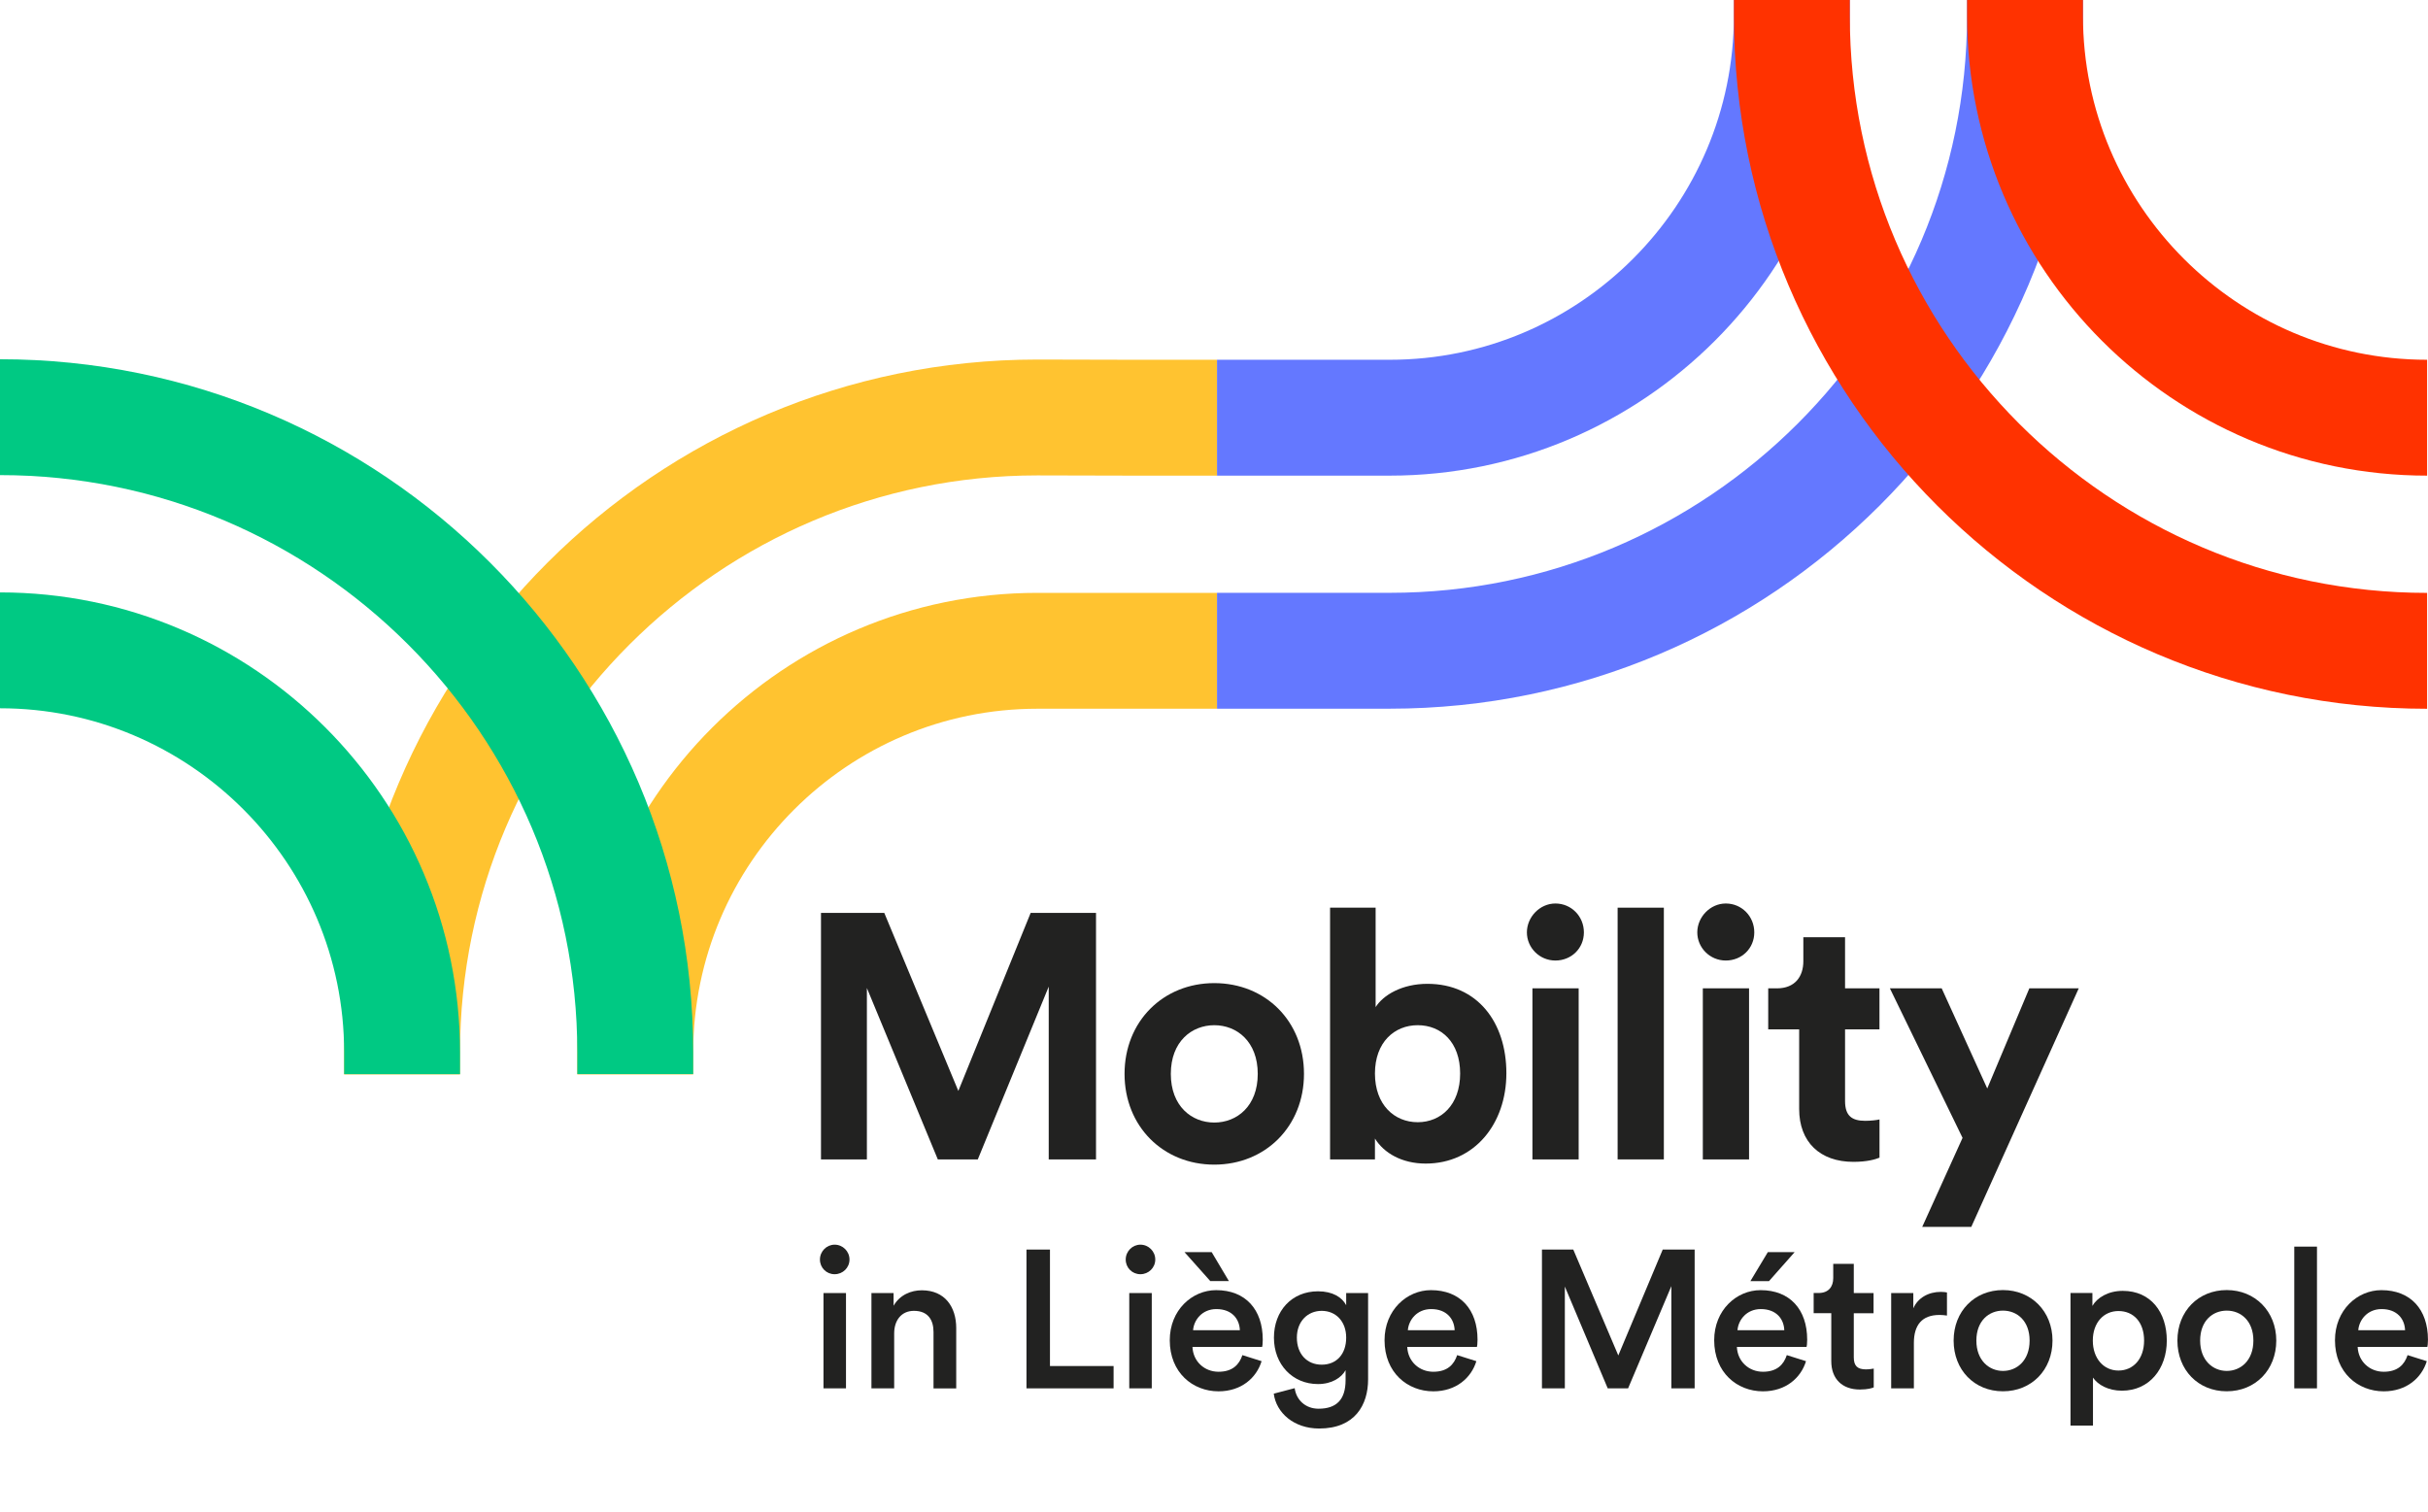 <?xml version="1.0" encoding="UTF-8"?><svg id="Calque_1" xmlns="http://www.w3.org/2000/svg" viewBox="0 0 644.92 401.73"><defs><style>.cls-1{fill:#222221;}.cls-2{stroke:#ff3200;}.cls-2,.cls-3,.cls-4,.cls-5{fill:none;stroke-miterlimit:10;stroke-width:30.78px;}.cls-3{stroke:#ffc330;}.cls-4{stroke:#00c983;}.cls-5{stroke:#6478ff;}</style></defs><path class="cls-3" d="M323.26,172.88h-47.73c-58.89,0-106.8,47.87-106.8,106.76v5.78"/><g><path class="cls-3" d="M106.8,285.41v-5.78c0-93.04,75.69-168.73,168.73-168.73l25.46,.06h22.27"/><path class="cls-4" d="M106.8,285.34v-5.78c0-58.89-47.91-106.8-106.8-106.8"/><path class="cls-4" d="M0,110.82c93.04,0,168.73,75.69,168.73,168.73v5.78"/><path class="cls-5" d="M537.87,0V4.16c0,93.04-75.69,168.71-168.73,168.71h-45.88"/><path class="cls-5" d="M323.26,110.96h45.88c58.89,0,106.8-47.91,106.8-106.8V0"/><path class="cls-2" d="M475.95,0V4.16c0,93.04,75.69,168.73,168.73,168.73"/><path class="cls-2" d="M644.68,110.96c-58.89,0-106.8-47.91-106.8-106.8V0"/><g><path class="cls-1" d="M221.69,330.64c2.18,0,3.95,1.77,3.95,3.95s-1.77,3.9-3.95,3.9-3.9-1.72-3.9-3.9,1.77-3.95,3.9-3.95Zm-2.96,38.17v-25.32h5.98v25.32h-5.98Z"/><path class="cls-1" d="M237.5,368.81h-6.03v-25.32h5.88v3.38c1.66-2.91,4.68-4.11,7.49-4.11,6.19,0,9.15,4.47,9.15,10.04v16.02h-6.03v-14.98c0-3.12-1.4-5.62-5.2-5.62-3.43,0-5.25,2.65-5.25,5.98v14.61Z"/><path class="cls-1" d="M272.65,368.81v-36.87h6.24v30.94h16.9v5.93h-23.14Z"/><path class="cls-1" d="M302.91,330.64c2.18,0,3.95,1.77,3.95,3.95s-1.77,3.9-3.95,3.9-3.9-1.72-3.9-3.9,1.77-3.95,3.9-3.95Zm-2.96,38.17v-25.32h5.98v25.32h-5.98Z"/><path class="cls-1" d="M335.1,361.59c-1.35,4.42-5.36,8.01-11.44,8.01-6.86,0-12.95-4.99-12.95-13.57,0-8.01,5.93-13.31,12.32-13.31,7.8,0,12.38,5.15,12.38,13.16,0,.99-.1,1.82-.16,1.92h-18.51c.16,3.85,3.17,6.6,6.92,6.6s5.51-1.92,6.34-4.42l5.1,1.61Zm-20.49-28.97h7.23l4.58,7.7h-4.94l-6.86-7.7Zm14.72,20.75c-.1-2.96-2.08-5.62-6.24-5.62-3.8,0-5.98,2.91-6.19,5.62h12.43Z"/><path class="cls-1" d="M343.89,368.76c.42,3.12,2.86,5.46,6.34,5.46,4.78,0,7.18-2.44,7.18-7.59v-2.65c-1.09,1.98-3.64,3.69-7.33,3.69-6.76,0-11.7-5.2-11.7-12.32s4.73-12.32,11.7-12.32c3.95,0,6.4,1.61,7.49,3.69v-3.22h5.82v22.93c0,6.76-3.48,13.05-13,13.05-6.71,0-11.39-4.16-12.06-9.26l5.56-1.46Zm13.68-13.42c0-4.32-2.76-7.12-6.5-7.12s-6.6,2.81-6.6,7.12,2.65,7.18,6.6,7.18,6.5-2.81,6.5-7.18Z"/><path class="cls-1" d="M392.15,361.59c-1.35,4.42-5.36,8.01-11.44,8.01-6.87,0-12.95-4.99-12.95-13.57,0-8.01,5.93-13.31,12.32-13.31,7.8,0,12.38,5.15,12.38,13.16,0,.99-.1,1.82-.16,1.92h-18.51c.16,3.85,3.17,6.6,6.92,6.6s5.51-1.92,6.34-4.42l5.1,1.61Zm-5.77-8.22c-.1-2.96-2.08-5.62-6.24-5.62-3.8,0-5.98,2.91-6.19,5.62h12.43Z"/><path class="cls-1" d="M443.94,368.81v-27.15l-11.49,27.15h-5.41l-11.39-27.04v27.04h-6.08v-36.87h8.32l11.96,28.13,11.8-28.13h8.48v36.87h-6.19Z"/><path class="cls-1" d="M479.71,361.59c-1.35,4.42-5.36,8.01-11.44,8.01-6.87,0-12.95-4.99-12.95-13.57,0-8.01,5.93-13.31,12.32-13.31,7.8,0,12.38,5.15,12.38,13.16,0,.99-.1,1.82-.16,1.92h-18.51c.16,3.85,3.17,6.6,6.92,6.6s5.51-1.92,6.34-4.42l5.1,1.61Zm-5.77-8.22c-.1-2.96-2.08-5.62-6.24-5.62-3.8,0-5.98,2.91-6.19,5.62h12.43Zm-4.06-13.05h-4.94l4.63-7.7h7.12l-6.81,7.7Z"/><path class="cls-1" d="M492.4,343.49h5.25v5.36h-5.25v11.75c0,2.24,.99,3.17,3.22,3.17,.83,0,1.82-.16,2.08-.21v4.99c-.36,.16-1.51,.57-3.69,.57-4.68,0-7.59-2.81-7.59-7.54v-12.74h-4.68v-5.36h1.3c2.7,0,3.9-1.72,3.9-3.95v-3.8h5.46v7.75Z"/><path class="cls-1" d="M517.15,349.47c-.68-.1-1.35-.16-1.98-.16-4.68,0-6.81,2.7-6.81,7.44v12.06h-6.03v-25.32h5.88v4.06c1.2-2.76,4-4.37,7.33-4.37,.73,0,1.35,.1,1.61,.16v6.14Z"/><path class="cls-1" d="M545.18,356.12c0,7.8-5.56,13.47-13.16,13.47s-13.1-5.67-13.1-13.47,5.56-13.42,13.1-13.42,13.16,5.67,13.16,13.42Zm-6.08,0c0-5.25-3.33-7.96-7.07-7.96s-7.07,2.7-7.07,7.96,3.38,8.06,7.07,8.06,7.07-2.76,7.07-8.06Z"/><path class="cls-1" d="M549.96,378.69v-35.21h5.82v3.43c1.25-2.18,4.16-4,8.06-4,7.49,0,11.7,5.72,11.7,13.21s-4.63,13.31-11.91,13.31c-3.64,0-6.4-1.56-7.7-3.48v12.74h-5.98Zm12.74-30.42c-3.95,0-6.81,3.12-6.81,7.85s2.86,7.96,6.81,7.96,6.81-3.12,6.81-7.96-2.76-7.85-6.81-7.85Z"/><path class="cls-1" d="M604.62,356.12c0,7.8-5.56,13.47-13.16,13.47s-13.1-5.67-13.1-13.47,5.56-13.42,13.1-13.42,13.16,5.67,13.16,13.42Zm-6.08,0c0-5.25-3.33-7.96-7.07-7.96s-7.07,2.7-7.07,7.96,3.38,8.06,7.07,8.06,7.07-2.76,7.07-8.06Z"/><path class="cls-1" d="M609.4,368.81v-37.65h6.03v37.65h-6.03Z"/><path class="cls-1" d="M644.6,361.59c-1.35,4.42-5.36,8.01-11.44,8.01-6.87,0-12.95-4.99-12.95-13.57,0-8.01,5.93-13.31,12.32-13.31,7.8,0,12.38,5.15,12.38,13.16,0,.99-.1,1.82-.16,1.92h-18.51c.16,3.85,3.17,6.6,6.92,6.6s5.51-1.92,6.34-4.42l5.1,1.61Zm-5.77-8.22c-.1-2.96-2.08-5.62-6.24-5.62-3.8,0-5.98,2.91-6.19,5.62h12.43Z"/></g><g><path class="cls-1" d="M278.56,307.99v-45.9l-18.84,45.9h-10.62l-18.84-45.53v45.53h-12.19v-65.48h16.81l19.67,47.29,19.21-47.29h17.36v65.48h-12.56Z"/><path class="cls-1" d="M346.36,285.27c0,13.95-10.25,24.11-23.83,24.11s-23.83-10.16-23.83-24.11,10.25-24.11,23.83-24.11,23.83,10.07,23.83,24.11Zm-12.28,0c0-8.59-5.54-12.93-11.54-12.93s-11.55,4.34-11.55,12.93,5.54,12.93,11.55,12.93,11.54-4.34,11.54-12.93Z"/><path class="cls-1" d="M353.29,307.99v-66.87h12.1v26.42c2.03-3.23,7.02-6.19,13.76-6.19,13.3,0,20.97,10.25,20.97,23.74s-8.5,24.01-21.43,24.01c-6.28,0-11.08-2.77-13.48-6.65v5.54h-11.92Zm23.28-35.65c-6.19,0-11.36,4.53-11.36,12.84s5.17,12.93,11.36,12.93,11.27-4.62,11.27-12.93-4.99-12.84-11.27-12.84Z"/><path class="cls-1" d="M413.14,240.01c4.25,0,7.57,3.42,7.57,7.67s-3.33,7.48-7.57,7.48-7.57-3.42-7.57-7.48,3.42-7.67,7.57-7.67Zm-6.1,67.98v-45.44h12.28v45.44h-12.28Z"/><path class="cls-1" d="M429.67,307.99v-66.87h12.28v66.87h-12.28Z"/><path class="cls-1" d="M458.4,240.01c4.25,0,7.57,3.42,7.57,7.67s-3.33,7.48-7.57,7.48-7.57-3.42-7.57-7.48,3.42-7.67,7.57-7.67Zm-6.1,67.98v-45.44h12.28v45.44h-12.28Z"/><path class="cls-1" d="M490.08,262.55h9.14v10.9h-9.14v19.03c0,3.97,1.85,5.26,5.36,5.26,1.48,0,3.14-.19,3.79-.37v10.16c-1.11,.46-3.33,1.11-6.93,1.11-8.87,0-14.41-5.26-14.41-14.04v-21.15h-8.22v-10.9h2.31c4.8,0,7.02-3.14,7.02-7.2v-6.37h11.08v13.58Z"/><path class="cls-1" d="M510.58,325.91l10.71-23.64-19.3-39.72h13.76l12.1,26.6,11.18-26.6h13.12l-28.54,63.36h-13.02Z"/></g></g></svg>